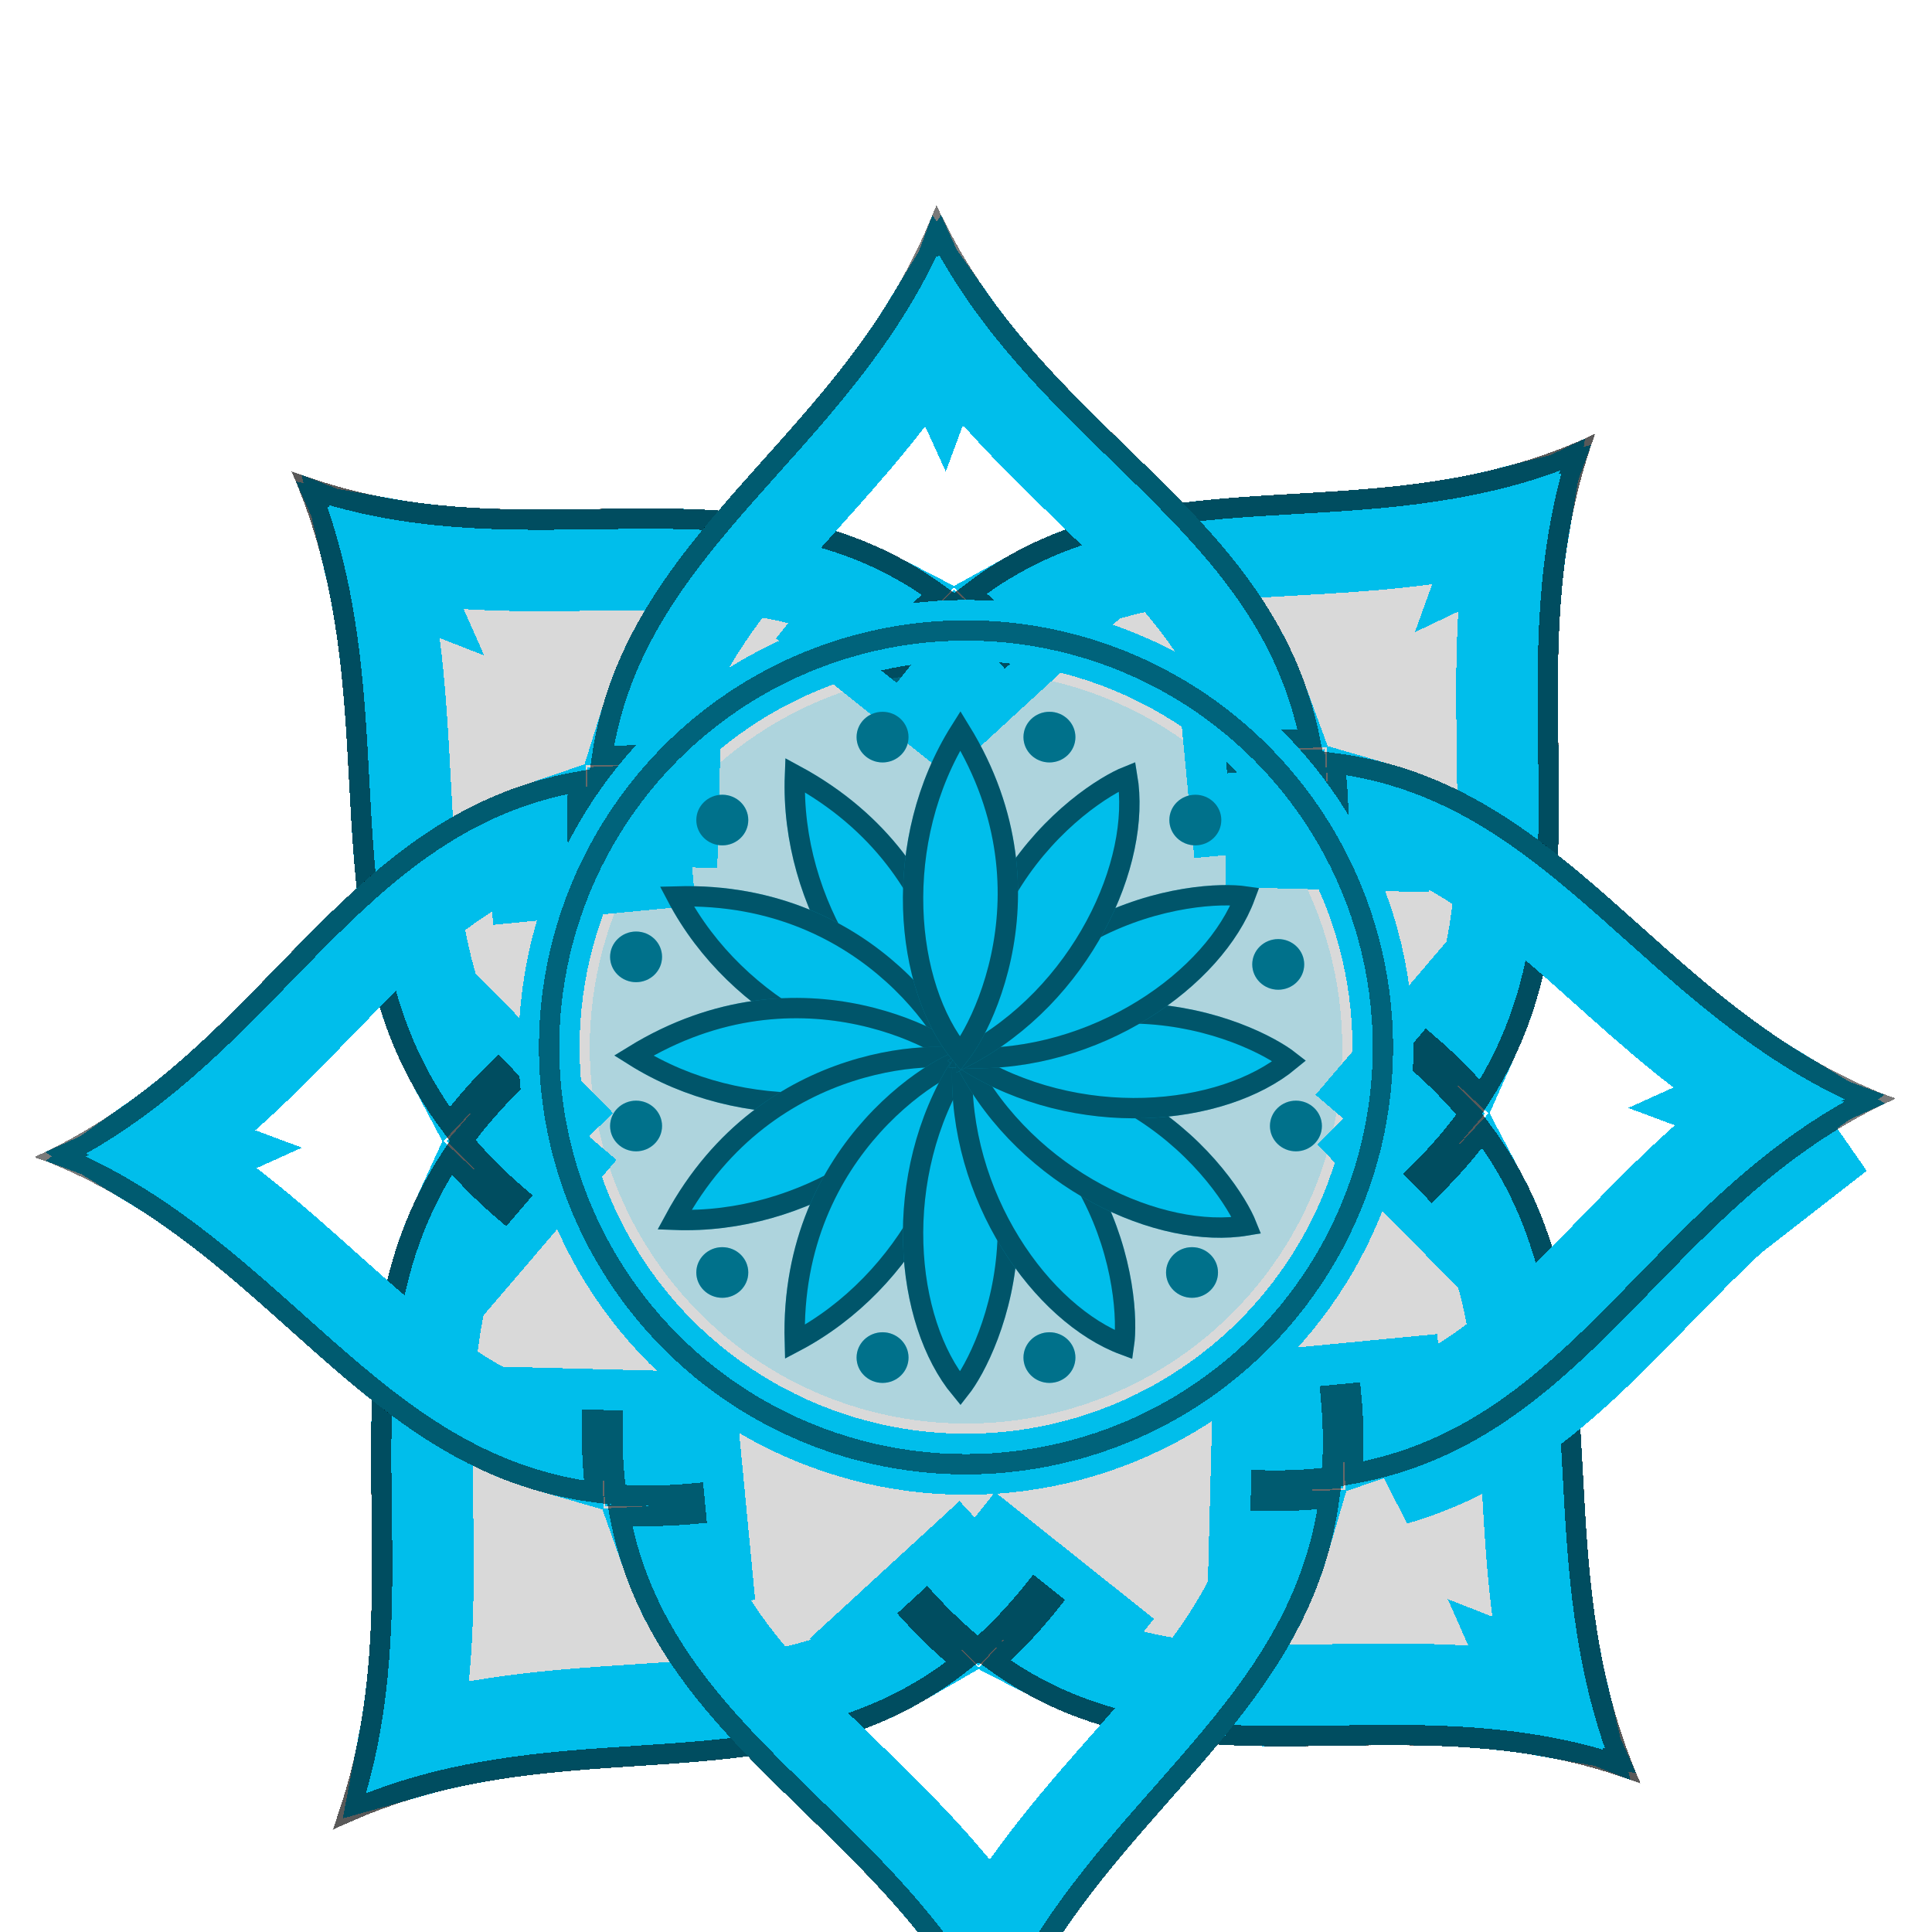<?xml version="1.0" encoding="UTF-8"?> <svg xmlns="http://www.w3.org/2000/svg" width="95" height="95" viewBox="0 0 95 95" fill="none"><g clip-path="url(#clip0_173_2062)"><g filter="url(#filter0_dd_173_2062)"><path d="M46.923 21.169C36.972 13.482 26.084 19.749 14.32 15.154C19.509 26.859 14.403 38.419 22.127 48.099C14.856 58.446 20.978 69.767 16.337 82C27.678 76.409 38.743 81.628 48.112 73.727C58.054 81.373 68.93 75.125 80.68 79.715C75.489 68.007 80.6 56.445 72.867 46.762C79.922 36.547 74.049 25.383 78.438 13.331C67.255 18.649 56.21 13.528 46.923 21.169Z" fill="black" fill-opacity="0.15" shape-rendering="crispEdges"></path><path d="M44.1 73.507C40.724 75.456 37.046 75.933 32.786 76.236C32.253 76.274 31.709 76.309 31.155 76.345C27.741 76.566 23.967 76.809 20.076 77.908C20.878 73.754 20.82 69.766 20.768 66.141C20.759 65.525 20.75 64.918 20.746 64.324C20.713 59.854 20.91 55.949 22.596 52.273C22.899 52.556 23.212 52.836 23.537 53.114L26.787 49.314C26.276 48.878 25.807 48.439 25.375 47.999C25.751 47.565 26.158 47.13 26.601 46.695L23.093 43.131C22.835 43.386 22.584 43.642 22.342 43.899C20.49 40.417 20.034 36.606 19.768 32.234C19.731 31.62 19.698 30.993 19.664 30.355C19.484 26.96 19.287 23.241 18.373 19.421L19.066 19.692L18.745 18.967C22.49 19.634 26.084 19.578 29.346 19.526C30.017 19.516 30.674 19.506 31.316 19.502C35.627 19.477 39.372 19.718 42.905 21.551C42.486 22.008 42.073 22.491 41.665 23.002L45.575 26.119C46.041 25.534 46.509 25.002 46.978 24.518C47.307 24.834 47.636 25.171 47.967 25.53L51.651 22.15C51.423 21.902 51.194 21.661 50.964 21.427C54.289 19.586 57.925 19.142 62.129 18.874C62.672 18.839 63.226 18.808 63.79 18.776C67.033 18.591 70.601 18.388 74.274 17.459L74.001 18.21L74.678 17.888C74.027 21.757 74.081 25.474 74.13 28.869C74.139 29.509 74.148 30.137 74.152 30.752C74.182 35.127 73.984 38.961 72.373 42.568C72.08 42.295 71.777 42.023 71.463 41.755L68.213 45.555C68.726 45.993 69.197 46.434 69.63 46.876C69.225 47.351 68.782 47.828 68.297 48.305L71.804 51.869C72.102 51.575 72.389 51.281 72.665 50.984C74.51 54.462 74.966 58.267 75.231 62.631C75.269 63.246 75.302 63.874 75.336 64.514C75.516 67.909 75.713 71.627 76.626 75.448L75.934 75.177L76.255 75.902C72.511 75.235 68.918 75.292 65.656 75.343C64.991 75.353 64.339 75.363 63.703 75.367C59.388 75.393 55.641 75.155 52.108 73.325C52.487 72.904 52.862 72.463 53.232 71.998L49.322 68.881C48.894 69.418 48.465 69.911 48.035 70.364C47.702 70.045 47.368 69.703 47.033 69.339L43.349 72.719C43.598 72.99 43.848 73.253 44.1 73.507Z" stroke="#00BEEB" stroke-width="5" shape-rendering="crispEdges"></path></g><g filter="url(#filter1_dd_173_2062)"><path d="M17.665 30.451C17.417 25.824 17.155 20.954 15.234 16.048L15.269 16.061L15.253 16.025C20.111 17.661 24.822 17.591 29.29 17.526C29.967 17.516 30.639 17.506 31.304 17.502C36.536 17.472 41.437 17.806 46.122 21.194C45.134 22.059 44.17 23.069 43.229 24.249L44.011 24.872C44.966 23.674 45.941 22.666 46.933 21.814C47.774 22.49 48.609 23.273 49.44 24.178L50.177 23.502C49.368 22.621 48.551 21.847 47.726 21.169C52.106 17.798 56.883 17.205 62.001 16.878C62.555 16.843 63.112 16.81 63.674 16.778C68.132 16.521 72.83 16.25 77.564 14.269L77.55 14.307L77.585 14.29C76 19.322 76.067 24.197 76.131 28.83C76.139 29.471 76.148 30.107 76.152 30.739C76.189 36.095 75.911 41.121 72.824 45.925C72.055 45.023 71.174 44.139 70.163 43.275L69.513 44.035C70.565 44.934 71.466 45.851 72.24 46.784C71.53 47.773 70.691 48.755 69.7 49.73L70.401 50.443C71.354 49.506 72.175 48.559 72.882 47.601C76.286 52.17 76.903 57.163 77.228 62.51C77.266 63.141 77.3 63.777 77.335 64.418C77.583 69.045 77.845 73.915 79.766 78.821L79.731 78.808L79.747 78.844C74.889 77.208 70.178 77.278 65.711 77.343C65.04 77.353 64.374 77.363 63.715 77.367C58.487 77.398 53.59 77.069 48.908 73.697C49.848 72.854 50.769 71.88 51.668 70.751L50.886 70.128C49.973 71.274 49.042 72.248 48.097 73.079C47.246 72.398 46.401 71.607 45.56 70.691L44.823 71.367C45.645 72.263 46.475 73.047 47.314 73.733C42.891 77.231 38.085 77.864 32.928 78.231C32.386 78.27 31.84 78.306 31.29 78.342C26.782 78.636 22.023 78.947 17.205 81.046C18.9 75.896 18.832 70.907 18.767 66.172C18.759 65.556 18.75 64.945 18.746 64.338C18.706 58.901 18.977 53.803 22.166 48.932C22.937 49.839 23.822 50.726 24.837 51.594L25.487 50.834C24.433 49.933 23.531 49.015 22.756 48.08C23.445 47.137 24.252 46.2 25.198 45.27L24.496 44.557C23.588 45.45 22.8 46.353 22.115 47.265C18.712 42.696 18.097 37.702 17.772 32.355C17.734 31.726 17.7 31.091 17.665 30.451Z" stroke="black" stroke-opacity="0.59" shape-rendering="crispEdges"></path></g><g filter="url(#filter2_dd_173_2062)"><path d="M32.136 63.542C32.11 63.014 32.103 62.465 32.118 61.894L27.12 61.766C27.11 62.15 27.108 62.528 27.114 62.9C23.412 61.838 20.481 59.556 17.288 56.74C16.841 56.346 16.387 55.94 15.925 55.526C13.49 53.344 10.816 50.948 7.572 48.977L8.28 48.657L7.551 48.386C10.654 46.191 13.16 43.608 15.44 41.258C15.91 40.774 16.371 40.299 16.825 39.839C19.851 36.78 22.666 34.29 26.395 33.022C26.413 33.585 26.45 34.161 26.506 34.749L31.483 34.274C31.412 33.523 31.379 32.808 31.382 32.127C31.85 32.108 32.335 32.104 32.836 32.117L32.964 27.119C32.683 27.111 32.405 27.108 32.13 27.11C33.247 23.524 35.517 20.651 38.297 17.506C38.66 17.095 39.032 16.68 39.411 16.256C41.59 13.825 43.981 11.156 45.949 7.916L46.27 8.624L46.54 7.895C48.732 10.994 51.309 13.495 53.655 15.771C54.101 16.203 54.538 16.628 54.963 17.046C57.988 20.03 60.465 22.789 61.785 26.398C61.364 26.419 60.938 26.45 60.504 26.491L60.98 31.468C61.605 31.409 62.206 31.376 62.782 31.369C62.816 31.947 62.825 32.55 62.809 33.18L67.808 33.307C67.819 32.869 67.82 32.439 67.811 32.016C71.505 33.079 74.431 35.358 77.619 38.168C78.067 38.563 78.522 38.97 78.985 39.385C81.419 41.567 84.094 43.963 87.338 45.934L86.63 46.254L87.359 46.525C84.256 48.72 81.751 51.302 79.472 53.651C79.005 54.132 78.549 54.602 78.098 55.058C75.07 58.121 72.255 60.614 68.527 61.885C68.507 61.375 68.472 60.855 68.421 60.324L63.444 60.8C63.51 61.491 63.543 62.151 63.547 62.784C63.073 62.803 62.582 62.807 62.074 62.794L61.946 67.792C62.259 67.8 62.567 67.803 62.872 67.801C61.793 71.494 59.515 74.421 56.719 77.631C56.365 78.037 56.002 78.448 55.633 78.866C53.353 81.449 50.837 84.299 48.829 87.819C46.548 84.422 43.783 81.739 41.279 79.31C40.85 78.893 40.428 78.483 40.017 78.079C36.924 75.033 34.396 72.225 33.085 68.515C33.518 68.494 33.959 68.463 34.406 68.42L33.93 63.443C33.308 63.502 32.711 63.535 32.136 63.542ZM81.286 55.373C83.962 52.621 86.715 49.791 90.257 47.599L68.494 64.516C73.923 62.946 77.529 59.237 81.286 55.373Z" stroke="#00BEEB" stroke-width="5" shape-rendering="crispEdges"></path></g><g filter="url(#filter3_dd_173_2062)"><path d="M30.309 65.486C30.154 64.356 30.085 63.146 30.119 61.843L29.119 61.817C29.087 63.081 29.146 64.265 29.287 65.382C23.731 64.668 19.867 61.681 15.965 58.24C15.506 57.835 15.046 57.424 14.582 57.009C11.235 54.015 7.709 50.861 2.985 48.856L3.021 48.84L2.984 48.827C7.558 46.497 10.856 43.103 13.987 39.882C14.462 39.394 14.932 38.909 15.403 38.433C19.098 34.697 22.809 31.444 28.454 30.433C28.348 31.721 28.357 33.091 28.497 34.559L29.492 34.464C29.349 32.96 29.35 31.572 29.472 30.278C30.537 30.144 31.671 30.087 32.887 30.118L32.913 29.118C31.742 29.088 30.64 29.137 29.596 29.256C30.402 23.84 33.388 20.04 36.798 16.181C37.168 15.763 37.542 15.345 37.919 14.923C40.912 11.577 44.065 8.053 46.07 3.329L46.086 3.364L46.1 3.328C48.429 7.901 51.822 11.198 55.041 14.328C55.488 14.762 55.931 15.192 56.367 15.622C60.07 19.274 63.32 22.919 64.42 28.41C63.249 28.336 62.011 28.356 60.694 28.482L60.79 29.477C62.147 29.348 63.411 29.336 64.595 29.424C64.767 30.602 64.843 31.865 64.809 33.231L65.808 33.256C65.842 31.931 65.775 30.693 65.619 29.528C71.176 30.241 75.04 33.228 78.942 36.668C79.402 37.074 79.863 37.486 80.328 37.902C83.675 40.896 87.201 44.05 91.925 46.055L91.889 46.071L91.926 46.084C87.353 48.414 84.054 51.808 80.924 55.029C80.453 55.513 79.987 55.992 79.52 56.464C75.829 60.198 72.124 63.452 66.492 64.472C66.58 63.233 66.565 61.919 66.43 60.514L65.435 60.609C65.573 62.049 65.58 63.382 65.477 64.628C64.401 64.766 63.254 64.825 62.023 64.793L61.997 65.793C63.187 65.823 64.307 65.772 65.366 65.649C64.617 71.183 61.636 75.031 58.227 78.944C57.868 79.356 57.504 79.769 57.137 80.185C54.134 83.593 50.965 87.189 48.982 92.054C46.649 87.32 43.178 83.946 39.887 80.747C39.459 80.331 39.033 79.917 38.614 79.504C34.852 75.799 31.549 72.109 30.476 66.5C31.651 66.575 32.893 66.555 34.216 66.429L34.121 65.434C32.761 65.564 31.495 65.575 30.309 65.486Z" stroke="black" stroke-opacity="0.52" shape-rendering="crispEdges"></path></g><g filter="url(#filter4_d_173_2062)"><circle cx="47.5" cy="47.5" r="20.5" stroke="#00BEEB" stroke-width="3" shape-rendering="crispEdges"></circle></g><g filter="url(#filter5_d_173_2062)"><circle cx="47.5" cy="47.5" r="20.5" stroke="black" stroke-opacity="0.48" shape-rendering="crispEdges"></circle></g><g filter="url(#filter6_d_173_2062)"><circle cx="47.5" cy="47.5" r="18.5" fill="#00BEEB" fill-opacity="0.2" shape-rendering="crispEdges"></circle></g><g filter="url(#filter7_d_173_2062)"><path d="M44.674 32.245C44.674 32.932 44.102 33.49 43.397 33.49C42.691 33.49 42.12 32.932 42.12 32.245C42.12 31.557 42.691 31 43.397 31C44.102 31 44.674 31.557 44.674 32.245Z" fill="#00BEEB"></path><path d="M44.674 32.245C44.674 32.932 44.102 33.49 43.397 33.49C42.691 33.49 42.12 32.932 42.12 32.245C42.12 31.557 42.691 31 43.397 31C44.102 31 44.674 31.557 44.674 32.245Z" fill="black" fill-opacity="0.41"></path><path d="M44.674 62.755C44.674 63.443 44.102 64 43.397 64C42.691 64 42.12 63.443 42.12 62.755C42.12 62.068 42.691 61.51 43.397 61.51C44.102 61.51 44.674 62.068 44.674 62.755Z" fill="#00BEEB"></path><path d="M44.674 62.755C44.674 63.443 44.102 64 43.397 64C42.691 64 42.12 63.443 42.12 62.755C42.12 62.068 42.691 61.51 43.397 61.51C44.102 61.51 44.674 62.068 44.674 62.755Z" fill="black" fill-opacity="0.41"></path><path d="M65 51.367C65 52.054 64.428 52.612 63.723 52.612C63.017 52.612 62.446 52.054 62.446 51.367C62.446 50.679 63.017 50.122 63.723 50.122C64.428 50.122 65 50.679 65 51.367Z" fill="#00BEEB"></path><path d="M65 51.367C65 52.054 64.428 52.612 63.723 52.612C63.017 52.612 62.446 52.054 62.446 51.367C62.446 50.679 63.017 50.122 63.723 50.122C64.428 50.122 65 50.679 65 51.367Z" fill="black" fill-opacity="0.41"></path><path d="M32.554 51.367C32.554 52.054 31.983 52.612 31.277 52.612C30.572 52.612 30 52.054 30 51.367C30 50.679 30.572 50.122 31.277 50.122C31.983 50.122 32.554 50.679 32.554 51.367Z" fill="#00BEEB"></path><path d="M32.554 51.367C32.554 52.054 31.983 52.612 31.277 52.612C30.572 52.612 30 52.054 30 51.367C30 50.679 30.572 50.122 31.277 50.122C31.983 50.122 32.554 50.679 32.554 51.367Z" fill="black" fill-opacity="0.41"></path><path d="M32.554 43.051C32.554 43.738 31.983 44.295 31.277 44.295C30.572 44.295 30 43.738 30 43.051C30 42.363 30.572 41.806 31.277 41.806C31.983 41.806 32.554 42.363 32.554 43.051Z" fill="#00BEEB"></path><path d="M32.554 43.051C32.554 43.738 31.983 44.295 31.277 44.295C30.572 44.295 30 43.738 30 43.051C30 42.363 30.572 41.806 31.277 41.806C31.983 41.806 32.554 42.363 32.554 43.051Z" fill="black" fill-opacity="0.41"></path><path d="M36.794 36.323C36.794 37.011 36.222 37.568 35.516 37.568C34.811 37.568 34.239 37.011 34.239 36.323C34.239 35.636 34.811 35.079 35.516 35.079C36.222 35.079 36.794 35.636 36.794 36.323Z" fill="#00BEEB"></path><path d="M36.794 36.323C36.794 37.011 36.222 37.568 35.516 37.568C34.811 37.568 34.239 37.011 34.239 36.323C34.239 35.636 34.811 35.079 35.516 35.079C36.222 35.079 36.794 35.636 36.794 36.323Z" fill="black" fill-opacity="0.41"></path><path d="M52.88 32.245C52.88 32.932 52.309 33.49 51.603 33.49C50.898 33.49 50.326 32.932 50.326 32.245C50.326 31.557 50.898 31 51.603 31C52.309 31 52.88 31.557 52.88 32.245Z" fill="#00BEEB"></path><path d="M52.88 32.245C52.88 32.932 52.309 33.49 51.603 33.49C50.898 33.49 50.326 32.932 50.326 32.245C50.326 31.557 50.898 31 51.603 31C52.309 31 52.88 31.557 52.88 32.245Z" fill="black" fill-opacity="0.41"></path><path d="M60.054 36.323C60.054 37.011 59.483 37.568 58.777 37.568C58.072 37.568 57.5 37.011 57.5 36.323C57.5 35.636 58.072 35.079 58.777 35.079C59.483 35.079 60.054 35.636 60.054 36.323Z" fill="#00BEEB"></path><path d="M60.054 36.323C60.054 37.011 59.483 37.568 58.777 37.568C58.072 37.568 57.5 37.011 57.5 36.323C57.5 35.636 58.072 35.079 58.777 35.079C59.483 35.079 60.054 35.636 60.054 36.323Z" fill="black" fill-opacity="0.41"></path><path d="M64.13 43.421C64.13 44.109 63.559 44.666 62.853 44.666C62.148 44.666 61.576 44.109 61.576 43.421C61.576 42.734 62.148 42.177 62.853 42.177C63.559 42.177 64.13 42.734 64.13 43.421Z" fill="#00BEEB"></path><path d="M64.13 43.421C64.13 44.109 63.559 44.666 62.853 44.666C62.148 44.666 61.576 44.109 61.576 43.421C61.576 42.734 62.148 42.177 62.853 42.177C63.559 42.177 64.13 42.734 64.13 43.421Z" fill="black" fill-opacity="0.41"></path><path d="M59.891 58.571C59.891 59.258 59.319 59.815 58.614 59.815C57.909 59.815 57.337 59.258 57.337 58.571C57.337 57.883 57.909 57.326 58.614 57.326C59.319 57.326 59.891 57.883 59.891 58.571Z" fill="#00BEEB"></path><path d="M59.891 58.571C59.891 59.258 59.319 59.815 58.614 59.815C57.909 59.815 57.337 59.258 57.337 58.571C57.337 57.883 57.909 57.326 58.614 57.326C59.319 57.326 59.891 57.883 59.891 58.571Z" fill="black" fill-opacity="0.41"></path><path d="M52.88 62.755C52.88 63.443 52.309 64 51.603 64C50.898 64 50.326 63.443 50.326 62.755C50.326 62.068 50.898 61.51 51.603 61.51C52.309 61.51 52.88 62.068 52.88 62.755Z" fill="#00BEEB"></path><path d="M52.88 62.755C52.88 63.443 52.309 64 51.603 64C50.898 64 50.326 63.443 50.326 62.755C50.326 62.068 50.898 61.51 51.603 61.51C52.309 61.51 52.88 62.068 52.88 62.755Z" fill="black" fill-opacity="0.41"></path><path d="M36.794 58.571C36.794 59.258 36.222 59.815 35.516 59.815C34.811 59.815 34.239 59.258 34.239 58.571C34.239 57.883 34.811 57.326 35.516 57.326C36.222 57.326 36.794 57.883 36.794 58.571Z" fill="#00BEEB"></path><path d="M36.794 58.571C36.794 59.258 36.222 59.815 35.516 59.815C34.811 59.815 34.239 59.258 34.239 58.571C34.239 57.883 34.811 57.326 35.516 57.326C36.222 57.326 36.794 57.883 36.794 58.571Z" fill="black" fill-opacity="0.41"></path></g><g filter="url(#filter8_d_173_2062)"><path d="M47.033 47.868C45.037 47.124 42.982 45.313 41.453 42.84C39.932 40.38 38.964 37.314 39.09 34.111C43.375 36.427 45.441 39.826 46.381 42.734C46.877 44.265 47.059 45.658 47.085 46.679C47.098 47.183 47.074 47.588 47.033 47.868Z" fill="#00BEEB"></path><path d="M47.033 47.868C45.037 47.124 42.982 45.313 41.453 42.84C39.932 40.38 38.964 37.314 39.09 34.111C43.375 36.427 45.441 39.826 46.381 42.734C46.877 44.265 47.059 45.658 47.085 46.679C47.098 47.183 47.074 47.588 47.033 47.868Z" stroke="#00AED8"></path><path d="M47.033 47.868C45.037 47.124 42.982 45.313 41.453 42.84C39.932 40.38 38.964 37.314 39.09 34.111C43.375 36.427 45.441 39.826 46.381 42.734C46.877 44.265 47.059 45.658 47.085 46.679C47.098 47.183 47.074 47.588 47.033 47.868Z" stroke="black" stroke-opacity="0.51"></path><path d="M47.036 48.021C44.936 48.375 42.251 47.835 39.69 46.457C37.143 45.087 34.772 42.916 33.279 40.079C38.148 39.942 41.637 41.853 43.905 43.901C45.1 44.98 45.954 46.095 46.487 46.966C46.751 47.396 46.931 47.759 47.036 48.021Z" fill="#00BEEB"></path><path d="M47.036 48.021C44.936 48.375 42.251 47.835 39.69 46.457C37.143 45.087 34.772 42.916 33.279 40.079C38.148 39.942 41.637 41.853 43.905 43.901C45.1 44.98 45.954 46.095 46.487 46.966C46.751 47.396 46.931 47.759 47.036 48.021Z" stroke="#00AED8"></path><path d="M47.036 48.021C44.936 48.375 42.251 47.835 39.69 46.457C37.143 45.087 34.772 42.916 33.279 40.079C38.148 39.942 41.637 41.853 43.905 43.901C45.1 44.98 45.954 46.095 46.487 46.966C46.751 47.396 46.931 47.759 47.036 48.021Z" stroke="black" stroke-opacity="0.51"></path><path d="M47.041 47.904C45.399 49.261 42.803 50.136 39.897 50.223C37.006 50.31 33.867 49.616 31.155 47.905C35.304 45.352 39.28 45.263 42.269 45.902C43.843 46.239 45.14 46.778 46.038 47.265C46.481 47.506 46.819 47.73 47.041 47.904Z" fill="#00BEEB"></path><path d="M47.041 47.904C45.399 49.261 42.803 50.136 39.897 50.223C37.006 50.31 33.867 49.616 31.155 47.905C35.304 45.352 39.28 45.263 42.269 45.902C43.843 46.239 45.14 46.778 46.038 47.265C46.481 47.506 46.819 47.73 47.041 47.904Z" stroke="#00AED8"></path><path d="M47.041 47.904C45.399 49.261 42.803 50.136 39.897 50.223C37.006 50.31 33.867 49.616 31.155 47.905C35.304 45.352 39.28 45.263 42.269 45.902C43.843 46.239 45.14 46.778 46.038 47.265C46.481 47.506 46.819 47.73 47.041 47.904Z" stroke="black" stroke-opacity="0.51"></path><path d="M46.921 48.037C46.178 50.033 44.367 52.088 41.894 53.617C39.434 55.138 36.368 56.106 33.164 55.981C35.481 51.696 38.88 49.629 41.788 48.689C43.319 48.194 44.712 48.012 45.733 47.985C46.237 47.972 46.642 47.997 46.921 48.037Z" fill="#00BEEB"></path><path d="M46.921 48.037C46.178 50.033 44.367 52.088 41.894 53.617C39.434 55.138 36.368 56.106 33.164 55.981C35.481 51.696 38.88 49.629 41.788 48.689C43.319 48.194 44.712 48.012 45.733 47.985C46.237 47.972 46.642 47.997 46.921 48.037Z" stroke="#00AED8"></path><path d="M46.921 48.037C46.178 50.033 44.367 52.088 41.894 53.617C39.434 55.138 36.368 56.106 33.164 55.981C35.481 51.696 38.88 49.629 41.788 48.689C43.319 48.194 44.712 48.012 45.733 47.985C46.237 47.972 46.642 47.997 46.921 48.037Z" stroke="black" stroke-opacity="0.51"></path><path d="M47.023 48.226C47.377 50.327 46.837 53.012 45.459 55.573C44.089 58.12 41.918 60.491 39.081 61.984C38.944 57.115 40.855 53.626 42.903 51.358C43.982 50.163 45.097 49.309 45.968 48.776C46.398 48.512 46.761 48.331 47.023 48.226Z" fill="#00BEEB"></path><path d="M47.023 48.226C47.377 50.327 46.837 53.012 45.459 55.573C44.089 58.12 41.918 60.491 39.081 61.984C38.944 57.115 40.855 53.626 42.903 51.358C43.982 50.163 45.097 49.309 45.968 48.776C46.398 48.512 46.761 48.331 47.023 48.226Z" stroke="#00AED8"></path><path d="M47.023 48.226C47.377 50.327 46.837 53.012 45.459 55.573C44.089 58.12 41.918 60.491 39.081 61.984C38.944 57.115 40.855 53.626 42.903 51.358C43.982 50.163 45.097 49.309 45.968 48.776C46.398 48.512 46.761 48.331 47.023 48.226Z" stroke="black" stroke-opacity="0.51"></path><path d="M47.222 64.285C45.865 62.643 44.991 60.047 44.904 57.141C44.817 54.25 45.511 51.111 47.222 48.399C49.775 52.548 49.864 56.524 49.225 59.513C48.888 61.087 48.349 62.384 47.862 63.282C47.621 63.725 47.397 64.063 47.222 64.285Z" fill="#00BEEB"></path><path d="M47.222 64.285C45.865 62.643 44.991 60.047 44.904 57.141C44.817 54.25 45.511 51.111 47.222 48.399C49.775 52.548 49.864 56.524 49.225 59.513C48.888 61.087 48.349 62.384 47.862 63.282C47.621 63.725 47.397 64.063 47.222 64.285Z" stroke="#00AED8"></path><path d="M47.222 64.285C45.865 62.643 44.991 60.047 44.904 57.141C44.817 54.25 45.511 51.111 47.222 48.399C49.775 52.548 49.864 56.524 49.225 59.513C48.888 61.087 48.349 62.384 47.862 63.282C47.621 63.725 47.397 64.063 47.222 64.285Z" stroke="black" stroke-opacity="0.51"></path><path d="M55.267 62.131C53.272 61.388 51.216 59.577 49.687 57.104C48.167 54.644 47.199 51.578 47.324 48.374C51.609 50.691 53.675 54.09 54.616 56.997C55.111 58.529 55.293 59.922 55.32 60.943C55.333 61.447 55.308 61.852 55.267 62.131Z" fill="#00BEEB"></path><path d="M55.267 62.131C53.272 61.388 51.216 59.577 49.687 57.104C48.167 54.644 47.199 51.578 47.324 48.374C51.609 50.691 53.675 54.09 54.616 56.997C55.111 58.529 55.293 59.922 55.32 60.943C55.333 61.447 55.308 61.852 55.267 62.131Z" stroke="#00AED8"></path><path d="M55.267 62.131C53.272 61.388 51.216 59.577 49.687 57.104C48.167 54.644 47.199 51.578 47.324 48.374C51.609 50.691 53.675 54.09 54.616 56.997C55.111 58.529 55.293 59.922 55.32 60.943C55.333 61.447 55.308 61.852 55.267 62.131Z" stroke="black" stroke-opacity="0.51"></path><path d="M61.3 56.258C59.2 56.612 56.514 56.071 53.954 54.694C51.407 53.324 49.035 51.152 47.542 48.315C52.411 48.179 55.9 50.089 58.169 52.137C59.363 53.216 60.217 54.332 60.751 55.202C61.014 55.632 61.195 55.995 61.3 56.258Z" fill="#00BEEB"></path><path d="M61.3 56.258C59.2 56.612 56.514 56.071 53.954 54.694C51.407 53.324 49.035 51.152 47.542 48.315C52.411 48.179 55.9 50.089 58.169 52.137C59.363 53.216 60.217 54.332 60.751 55.202C61.014 55.632 61.195 55.995 61.3 56.258Z" stroke="#00AED8"></path><path d="M61.3 56.258C59.2 56.612 56.514 56.071 53.954 54.694C51.407 53.324 49.035 51.152 47.542 48.315C52.411 48.179 55.9 50.089 58.169 52.137C59.363 53.216 60.217 54.332 60.751 55.202C61.014 55.632 61.195 55.995 61.3 56.258Z" stroke="black" stroke-opacity="0.51"></path><path d="M63.408 48.164C61.766 49.521 59.17 50.395 56.264 50.483C53.373 50.57 50.234 49.875 47.522 48.165C51.671 45.612 55.648 45.522 58.636 46.162C60.21 46.499 61.507 47.038 62.405 47.525C62.848 47.766 63.186 47.99 63.408 48.164Z" fill="#00BEEB"></path><path d="M63.408 48.164C61.766 49.521 59.17 50.395 56.264 50.483C53.373 50.57 50.234 49.875 47.522 48.165C51.671 45.612 55.648 45.522 58.636 46.162C60.21 46.499 61.507 47.038 62.405 47.525C62.848 47.766 63.186 47.99 63.408 48.164Z" stroke="#00AED8"></path><path d="M63.408 48.164C61.766 49.521 59.17 50.395 56.264 50.483C53.373 50.57 50.234 49.875 47.522 48.165C51.671 45.612 55.648 45.522 58.636 46.162C60.21 46.499 61.507 47.038 62.405 47.525C62.848 47.766 63.186 47.99 63.408 48.164Z" stroke="black" stroke-opacity="0.51"></path><path d="M61.222 40.076C60.479 42.072 58.668 44.127 56.194 45.656C53.734 47.177 50.669 48.145 47.465 48.02C49.781 43.735 53.18 41.669 56.088 40.728C57.62 40.233 59.013 40.051 60.034 40.024C60.538 40.011 60.943 40.036 61.222 40.076Z" fill="#00BEEB"></path><path d="M61.222 40.076C60.479 42.072 58.668 44.127 56.194 45.656C53.734 47.177 50.669 48.145 47.465 48.02C49.781 43.735 53.18 41.669 56.088 40.728C57.62 40.233 59.013 40.051 60.034 40.024C60.538 40.011 60.943 40.036 61.222 40.076Z" stroke="#00AED8"></path><path d="M61.222 40.076C60.479 42.072 58.668 44.127 56.194 45.656C53.734 47.177 50.669 48.145 47.465 48.02C49.781 43.735 53.18 41.669 56.088 40.728C57.62 40.233 59.013 40.051 60.034 40.024C60.538 40.011 60.943 40.036 61.222 40.076Z" stroke="black" stroke-opacity="0.51"></path><path d="M55.428 34.179C55.783 36.28 55.242 38.965 53.864 41.526C52.494 44.073 50.323 46.444 47.486 47.937C47.35 43.068 49.26 39.579 51.308 37.311C52.387 36.116 53.502 35.262 54.373 34.729C54.803 34.465 55.166 34.284 55.428 34.179Z" fill="#00BEEB"></path><path d="M55.428 34.179C55.783 36.28 55.242 38.965 53.864 41.526C52.494 44.073 50.323 46.444 47.486 47.937C47.35 43.068 49.26 39.579 51.308 37.311C52.387 36.116 53.502 35.262 54.373 34.729C54.803 34.465 55.166 34.284 55.428 34.179Z" stroke="#00AED8"></path><path d="M55.428 34.179C55.783 36.28 55.242 38.965 53.864 41.526C52.494 44.073 50.323 46.444 47.486 47.937C47.35 43.068 49.26 39.579 51.308 37.311C52.387 36.116 53.502 35.262 54.373 34.729C54.803 34.465 55.166 34.284 55.428 34.179Z" stroke="black" stroke-opacity="0.51"></path><path d="M47.222 47.814C45.865 46.172 44.991 43.576 44.904 40.67C44.817 37.779 45.511 34.64 47.222 31.928C49.775 36.077 49.864 40.054 49.225 43.042C48.888 44.616 48.349 45.913 47.862 46.811C47.621 47.254 47.397 47.592 47.222 47.814Z" fill="#00BEEB"></path><path d="M47.222 47.814C45.865 46.172 44.991 43.576 44.904 40.67C44.817 37.779 45.511 34.64 47.222 31.928C49.775 36.077 49.864 40.054 49.225 43.042C48.888 44.616 48.349 45.913 47.862 46.811C47.621 47.254 47.397 47.592 47.222 47.814Z" stroke="#00AED8"></path><path d="M47.222 47.814C45.865 46.172 44.991 43.576 44.904 40.67C44.817 37.779 45.511 34.64 47.222 31.928C49.775 36.077 49.864 40.054 49.225 43.042C48.888 44.616 48.349 45.913 47.862 46.811C47.621 47.254 47.397 47.592 47.222 47.814Z" stroke="black" stroke-opacity="0.51"></path></g></g><defs><filter id="filter0_dd_173_2062" x="10" y="13" width="75" height="77" filterUnits="userSpaceOnUse" color-interpolation-filters="sRGB"><feFlood flood-opacity="0" result="BackgroundImageFix"></feFlood><feColorMatrix in="SourceAlpha" type="matrix" values="0 0 0 0 0 0 0 0 0 0 0 0 0 0 0 0 0 0 127 0" result="hardAlpha"></feColorMatrix><feOffset dy="4"></feOffset><feGaussianBlur stdDeviation="2"></feGaussianBlur><feComposite in2="hardAlpha" operator="out"></feComposite><feColorMatrix type="matrix" values="0 0 0 0 0 0 0 0 0 0 0 0 0 0 0 0 0 0 0.25 0"></feColorMatrix><feBlend mode="normal" in2="BackgroundImageFix" result="effect1_dropShadow_173_2062"></feBlend><feColorMatrix in="SourceAlpha" type="matrix" values="0 0 0 0 0 0 0 0 0 0 0 0 0 0 0 0 0 0 127 0" result="hardAlpha"></feColorMatrix><feOffset dy="4"></feOffset><feGaussianBlur stdDeviation="2"></feGaussianBlur><feComposite in2="hardAlpha" operator="out"></feComposite><feColorMatrix type="matrix" values="0 0 0 0 0 0 0 0 0 0 0 0 0 0 0 0 0 0 0.25 0"></feColorMatrix><feBlend mode="normal" in2="effect1_dropShadow_173_2062" result="effect2_dropShadow_173_2062"></feBlend><feBlend mode="normal" in="SourceGraphic" in2="effect2_dropShadow_173_2062" result="shape"></feBlend></filter><filter id="filter1_dd_173_2062" x="10" y="13" width="75" height="77" filterUnits="userSpaceOnUse" color-interpolation-filters="sRGB"><feFlood flood-opacity="0" result="BackgroundImageFix"></feFlood><feColorMatrix in="SourceAlpha" type="matrix" values="0 0 0 0 0 0 0 0 0 0 0 0 0 0 0 0 0 0 127 0" result="hardAlpha"></feColorMatrix><feOffset dy="4"></feOffset><feGaussianBlur stdDeviation="2"></feGaussianBlur><feComposite in2="hardAlpha" operator="out"></feComposite><feColorMatrix type="matrix" values="0 0 0 0 0 0 0 0 0 0 0 0 0 0 0 0 0 0 0.25 0"></feColorMatrix><feBlend mode="normal" in2="BackgroundImageFix" result="effect1_dropShadow_173_2062"></feBlend><feColorMatrix in="SourceAlpha" type="matrix" values="0 0 0 0 0 0 0 0 0 0 0 0 0 0 0 0 0 0 127 0" result="hardAlpha"></feColorMatrix><feOffset dy="4"></feOffset><feGaussianBlur stdDeviation="2"></feGaussianBlur><feComposite in2="hardAlpha" operator="out"></feComposite><feColorMatrix type="matrix" values="0 0 0 0 0 0 0 0 0 0 0 0 0 0 0 0 0 0 0.25 0"></feColorMatrix><feBlend mode="normal" in2="effect1_dropShadow_173_2062" result="effect2_dropShadow_173_2062"></feBlend><feBlend mode="normal" in="SourceGraphic" in2="effect2_dropShadow_173_2062" result="shape"></feBlend></filter><filter id="filter2_dd_173_2062" x="-2.618" y="1.727" width="100.146" height="99.611" filterUnits="userSpaceOnUse" color-interpolation-filters="sRGB"><feFlood flood-opacity="0" result="BackgroundImageFix"></feFlood><feColorMatrix in="SourceAlpha" type="matrix" values="0 0 0 0 0 0 0 0 0 0 0 0 0 0 0 0 0 0 127 0" result="hardAlpha"></feColorMatrix><feOffset dy="4"></feOffset><feGaussianBlur stdDeviation="2"></feGaussianBlur><feComposite in2="hardAlpha" operator="out"></feComposite><feColorMatrix type="matrix" values="0 0 0 0 0 0 0 0 0 0 0 0 0 0 0 0 0 0 0.25 0"></feColorMatrix><feBlend mode="normal" in2="BackgroundImageFix" result="effect1_dropShadow_173_2062"></feBlend><feColorMatrix in="SourceAlpha" type="matrix" values="0 0 0 0 0 0 0 0 0 0 0 0 0 0 0 0 0 0 127 0" result="hardAlpha"></feColorMatrix><feOffset dy="4"></feOffset><feGaussianBlur stdDeviation="2"></feGaussianBlur><feComposite in2="hardAlpha" operator="out"></feComposite><feColorMatrix type="matrix" values="0 0 0 0 0 0 0 0 0 0 0 0 0 0 0 0 0 0 0.25 0"></feColorMatrix><feBlend mode="normal" in2="effect1_dropShadow_173_2062" result="effect2_dropShadow_173_2062"></feBlend><feBlend mode="normal" in="SourceGraphic" in2="effect2_dropShadow_173_2062" result="shape"></feBlend></filter><filter id="filter3_dd_173_2062" x="-2.618" y="1.727" width="100.146" height="99.611" filterUnits="userSpaceOnUse" color-interpolation-filters="sRGB"><feFlood flood-opacity="0" result="BackgroundImageFix"></feFlood><feColorMatrix in="SourceAlpha" type="matrix" values="0 0 0 0 0 0 0 0 0 0 0 0 0 0 0 0 0 0 127 0" result="hardAlpha"></feColorMatrix><feOffset dy="4"></feOffset><feGaussianBlur stdDeviation="2"></feGaussianBlur><feComposite in2="hardAlpha" operator="out"></feComposite><feColorMatrix type="matrix" values="0 0 0 0 0 0 0 0 0 0 0 0 0 0 0 0 0 0 0.25 0"></feColorMatrix><feBlend mode="normal" in2="BackgroundImageFix" result="effect1_dropShadow_173_2062"></feBlend><feColorMatrix in="SourceAlpha" type="matrix" values="0 0 0 0 0 0 0 0 0 0 0 0 0 0 0 0 0 0 127 0" result="hardAlpha"></feColorMatrix><feOffset dy="4"></feOffset><feGaussianBlur stdDeviation="2"></feGaussianBlur><feComposite in2="hardAlpha" operator="out"></feComposite><feColorMatrix type="matrix" values="0 0 0 0 0 0 0 0 0 0 0 0 0 0 0 0 0 0 0.25 0"></feColorMatrix><feBlend mode="normal" in2="effect1_dropShadow_173_2062" result="effect2_dropShadow_173_2062"></feBlend><feBlend mode="normal" in="SourceGraphic" in2="effect2_dropShadow_173_2062" result="shape"></feBlend></filter><filter id="filter4_d_173_2062" x="21.5" y="25.5" width="52" height="52" filterUnits="userSpaceOnUse" color-interpolation-filters="sRGB"><feFlood flood-opacity="0" result="BackgroundImageFix"></feFlood><feColorMatrix in="SourceAlpha" type="matrix" values="0 0 0 0 0 0 0 0 0 0 0 0 0 0 0 0 0 0 127 0" result="hardAlpha"></feColorMatrix><feOffset dy="4"></feOffset><feGaussianBlur stdDeviation="2"></feGaussianBlur><feComposite in2="hardAlpha" operator="out"></feComposite><feColorMatrix type="matrix" values="0 0 0 0 0 0 0 0 0 0 0 0 0 0 0 0 0 0 0.25 0"></feColorMatrix><feBlend mode="normal" in2="BackgroundImageFix" result="effect1_dropShadow_173_2062"></feBlend><feBlend mode="normal" in="SourceGraphic" in2="effect1_dropShadow_173_2062" result="shape"></feBlend></filter><filter id="filter5_d_173_2062" x="22.5" y="26.5" width="50" height="50" filterUnits="userSpaceOnUse" color-interpolation-filters="sRGB"><feFlood flood-opacity="0" result="BackgroundImageFix"></feFlood><feColorMatrix in="SourceAlpha" type="matrix" values="0 0 0 0 0 0 0 0 0 0 0 0 0 0 0 0 0 0 127 0" result="hardAlpha"></feColorMatrix><feOffset dy="4"></feOffset><feGaussianBlur stdDeviation="2"></feGaussianBlur><feComposite in2="hardAlpha" operator="out"></feComposite><feColorMatrix type="matrix" values="0 0 0 0 0 0 0 0 0 0 0 0 0 0 0 0 0 0 0.25 0"></feColorMatrix><feBlend mode="normal" in2="BackgroundImageFix" result="effect1_dropShadow_173_2062"></feBlend><feBlend mode="normal" in="SourceGraphic" in2="effect1_dropShadow_173_2062" result="shape"></feBlend></filter><filter id="filter6_d_173_2062" x="25" y="29" width="45" height="45" filterUnits="userSpaceOnUse" color-interpolation-filters="sRGB"><feFlood flood-opacity="0" result="BackgroundImageFix"></feFlood><feColorMatrix in="SourceAlpha" type="matrix" values="0 0 0 0 0 0 0 0 0 0 0 0 0 0 0 0 0 0 127 0" result="hardAlpha"></feColorMatrix><feOffset dy="4"></feOffset><feGaussianBlur stdDeviation="2"></feGaussianBlur><feComposite in2="hardAlpha" operator="out"></feComposite><feColorMatrix type="matrix" values="0 0 0 0 0 0 0 0 0 0 0 0 0 0 0 0 0 0 0.25 0"></feColorMatrix><feBlend mode="normal" in2="BackgroundImageFix" result="effect1_dropShadow_173_2062"></feBlend><feBlend mode="normal" in="SourceGraphic" in2="effect1_dropShadow_173_2062" result="shape"></feBlend></filter><filter id="filter7_d_173_2062" x="26" y="31" width="43" height="41" filterUnits="userSpaceOnUse" color-interpolation-filters="sRGB"><feFlood flood-opacity="0" result="BackgroundImageFix"></feFlood><feColorMatrix in="SourceAlpha" type="matrix" values="0 0 0 0 0 0 0 0 0 0 0 0 0 0 0 0 0 0 127 0" result="hardAlpha"></feColorMatrix><feOffset dy="4"></feOffset><feGaussianBlur stdDeviation="2"></feGaussianBlur><feComposite in2="hardAlpha" operator="out"></feComposite><feColorMatrix type="matrix" values="0 0 0 0 0 0 0 0 0 0 0 0 0 0 0 0 0 0 0.25 0"></feColorMatrix><feBlend mode="normal" in2="BackgroundImageFix" result="effect1_dropShadow_173_2062"></feBlend><feBlend mode="normal" in="SourceGraphic" in2="effect1_dropShadow_173_2062" result="shape"></feBlend></filter><filter id="filter8_d_173_2062" x="26.244" y="31.018" width="41.866" height="41.969" filterUnits="userSpaceOnUse" color-interpolation-filters="sRGB"><feFlood flood-opacity="0" result="BackgroundImageFix"></feFlood><feColorMatrix in="SourceAlpha" type="matrix" values="0 0 0 0 0 0 0 0 0 0 0 0 0 0 0 0 0 0 127 0" result="hardAlpha"></feColorMatrix><feOffset dy="4"></feOffset><feGaussianBlur stdDeviation="2"></feGaussianBlur><feComposite in2="hardAlpha" operator="out"></feComposite><feColorMatrix type="matrix" values="0 0 0 0 0 0 0 0 0 0 0 0 0 0 0 0 0 0 0.25 0"></feColorMatrix><feBlend mode="normal" in2="BackgroundImageFix" result="effect1_dropShadow_173_2062"></feBlend><feBlend mode="normal" in="SourceGraphic" in2="effect1_dropShadow_173_2062" result="shape"></feBlend></filter><clipPath id="clip0_173_2062"><rect width="95" height="95" fill="white"></rect></clipPath></defs></svg> 